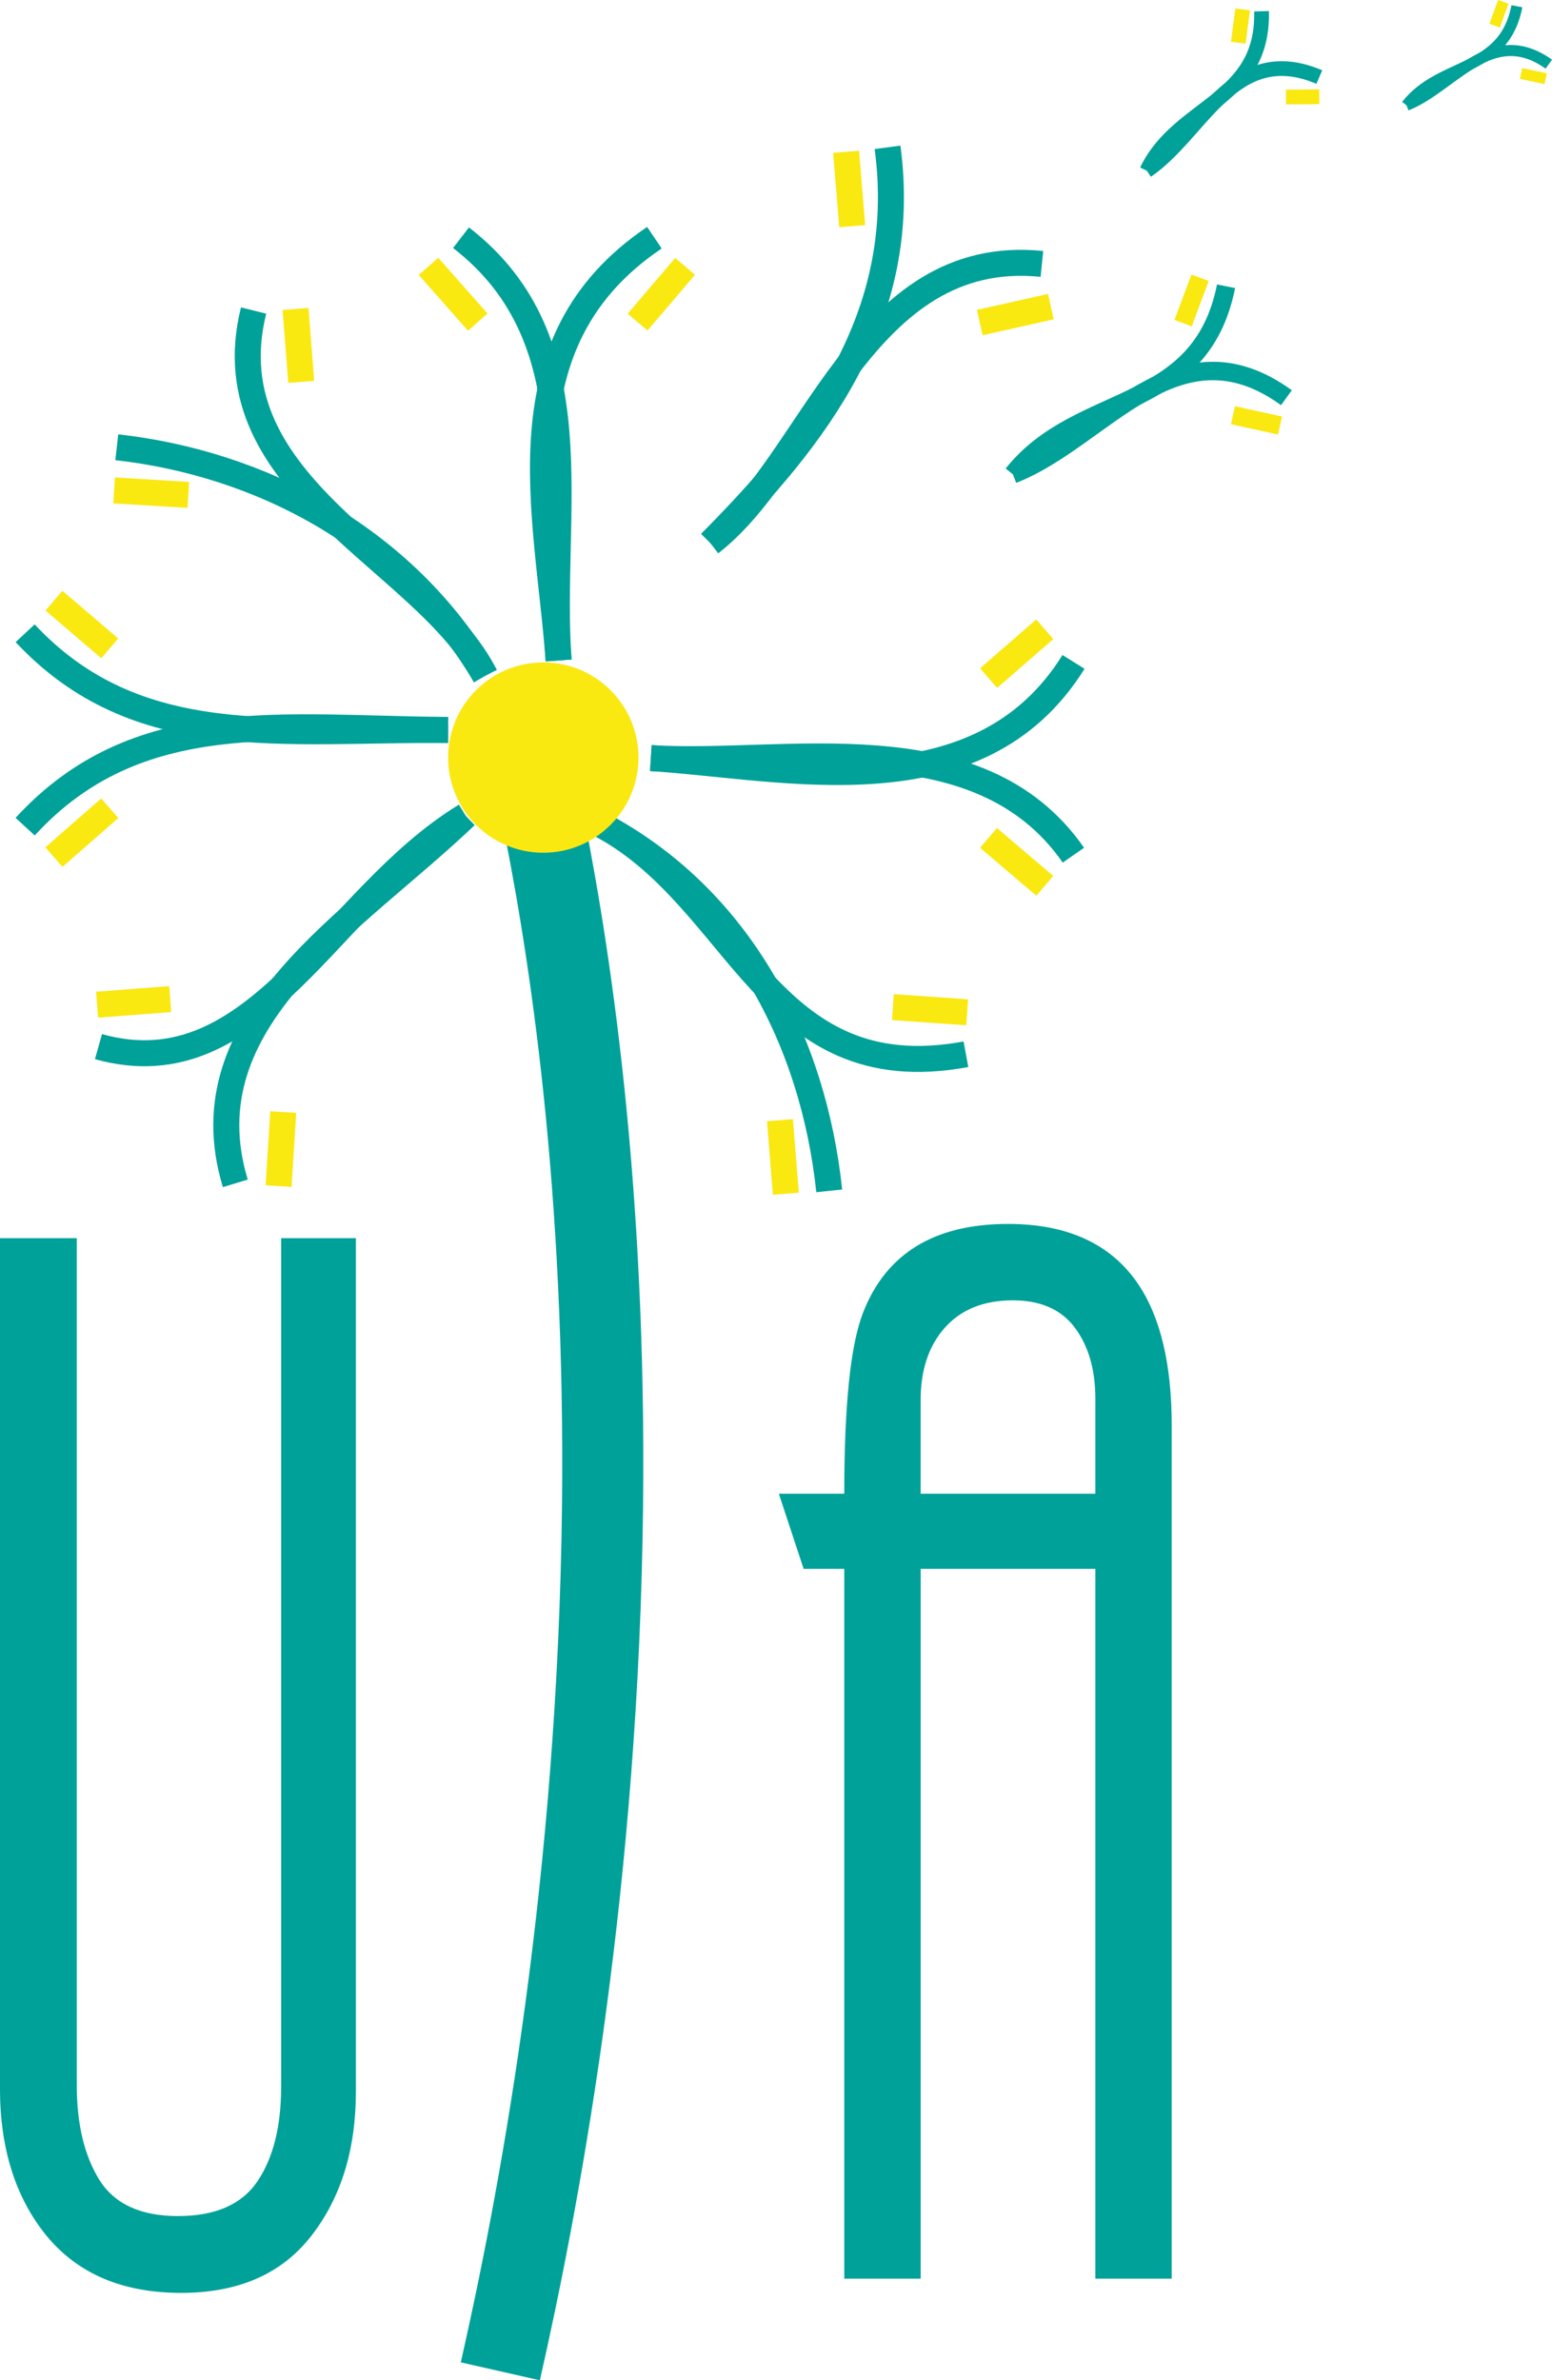 <?xml version="1.0" encoding="UTF-8" standalone="no"?>
<svg
   xmlns:dc="http://purl.org/dc/elements/1.1/"
   xmlns:cc="http://creativecommons.org/ns#"
   xmlns:rdf="http://www.w3.org/1999/02/22-rdf-syntax-ns#"
   xmlns:svg="http://www.w3.org/2000/svg"
   xmlns="http://www.w3.org/2000/svg"
   xmlns:xlink="http://www.w3.org/1999/xlink"
   xmlns:sodipodi="http://sodipodi.sourceforge.net/DTD/sodipodi-0.dtd"
   xmlns:inkscape="http://www.inkscape.org/namespaces/inkscape"
   inkscape:version="1.0 (4035a4f, 2020-05-01)"
   sodipodi:docname="logo.svg"
   id="svg124"
   version="1.2"
   viewBox="0 0 59.684 91.543"
   height="91.543pt"
   width="59.684pt">
  <sodipodi:namedview
     inkscape:current-layer="svg124"
     inkscape:window-maximized="0"
     inkscape:window-y="140"
     inkscape:window-x="665"
     inkscape:cy="66.735231"
     inkscape:cx="46.024066"
     inkscape:zoom="3.3296371"
     showgrid="false"
     id="namedview126"
     inkscape:window-height="1468"
     inkscape:window-width="1369"
     inkscape:pageshadow="2"
     inkscape:pageopacity="0"
     guidetolerance="10"
     gridtolerance="10"
     objecttolerance="10"
     borderopacity="1"
     bordercolor="#666666"
     pagecolor="#ffffff" />
  <defs
     id="defs27">
    <g
       id="g22">
      <symbol
         id="glyph0-0"
         overflow="visible">
        <path
           id="path10"
           d=""
           style="stroke:none" />
      </symbol>
      <symbol
         id="glyph0-1"
         overflow="visible">
        <path
           id="path13"
           d="m 16.5,-7.203 c 0,2.242 -0.574,4.094 -1.719,5.562 -1.137,1.461 -2.805,2.188 -5,2.188 -2.242,0 -3.965,-0.727 -5.172,-2.188 C 3.41,-3.109 2.812,-5 2.812,-7.312 V -40.016 H 5.766 V -7.438 c 0,1.48 0.285,2.688 0.859,3.625 0.582,0.938 1.594,1.406 3.031,1.406 1.438,0 2.457,-0.445 3.062,-1.344 0.602,-0.895 0.906,-2.102 0.906,-3.625 V -40.016 H 16.5 Z m 0,0"
           style="stroke:none" />
      </symbol>
      <symbol
         id="glyph0-2"
         overflow="visible">
        <path
           id="path16"
           d=""
           style="stroke:none" />
      </symbol>
      <symbol
         id="glyph0-3"
         overflow="visible">
        <path
           id="path19"
           d="M 12.656,0 V -27.297 H 5.938 V 0 H 3 V -27.297 H 1.438 L 0.484,-30.188 H 3 c 0,-3.395 0.238,-5.711 0.719,-6.953 0.883,-2.281 2.742,-3.422 5.578,-3.422 2.281,0 3.941,0.762 4.984,2.281 0.875,1.281 1.312,3.105 1.312,5.469 V 0 Z m 0,-33.844 c 0,-1.113 -0.262,-2.02 -0.781,-2.719 -0.523,-0.707 -1.32,-1.062 -2.391,-1.062 -1.125,0 -2,0.355 -2.625,1.062 -0.617,0.699 -0.922,1.625 -0.922,2.781 v 3.594 h 6.719 z m 0,0"
           style="stroke:none" />
      </symbol>
    </g>
    <clipPath
       id="clip1">
      <path
         id="path24"
         d="m 65,0 h 93 V 104.566 H 65 Z m 0,0" />
    </clipPath>
  </defs>
  <g
     transform="translate(-90.158,-7.412)"
     id="surface12911">
    <g
       id="g35"
       style="fill:#00a199;fill-opacity:1">
      <use
         height="100%"
         width="100%"
         id="use29"
         y="95.046"
         x="87.345"
         xlink:href="#glyph0-1" />
      <use
         height="100%"
         width="100%"
         id="use31"
         y="95.046"
         x="106.725"
         xlink:href="#glyph0-2" />
      <use
         height="100%"
         width="100%"
         id="use33"
         y="95.046"
         x="119.625"
         xlink:href="#glyph0-3" />
    </g>
    <path
       id="path37"
       transform="matrix(1,0,0,-1,94.378,38.494)"
       d="M 0.001,-0.002 -2.147,-1.881"
       style="fill:none;stroke:#fae811;stroke-width:1;stroke-linecap:butt;stroke-linejoin:miter;stroke-miterlimit:10;stroke-opacity:1" />
    <path
       id="path39"
       transform="matrix(1,0,0,-1,107.391,35.483)"
       d="M 2.5e-5,-0.002 C -6.391,0.041 -11.965,0.971 -16.266,-3.721"
       style="fill:none;stroke:#00a199;stroke-width:1;stroke-linecap:butt;stroke-linejoin:miter;stroke-miterlimit:10;stroke-opacity:1" />
    <path
       id="path41"
       transform="matrix(1,0,0,-1,107.391,35.483)"
       d="M 2.5e-5,-0.002 C -6.391,0.041 -11.965,-0.889 -16.266,3.717"
       style="fill:none;stroke:#00a199;stroke-width:1;stroke-linecap:butt;stroke-linejoin:miter;stroke-miterlimit:10;stroke-opacity:1" />
    <path
       id="path43"
       transform="matrix(1,0,0,-1,94.378,32.347)"
       d="M 0.001,-4.5625e-4 -2.147,1.835"
       style="fill:none;stroke:#fae811;stroke-width:1;stroke-linecap:butt;stroke-linejoin:miter;stroke-miterlimit:10;stroke-opacity:1" />
    <path
       id="path45"
       transform="matrix(1,0,0,-1,128.174,39.637)"
       d="M -0.002,8.125e-5 2.162,-1.844"
       style="fill:none;stroke:#fae811;stroke-width:1;stroke-linecap:butt;stroke-linejoin:miter;stroke-miterlimit:10;stroke-opacity:1" />
    <path
       id="path47"
       transform="matrix(1,0,0,-1,115.189,36.565)"
       d="M -0.002,-0.002 C 5.155,-0.33 12.588,1.529 16.248,-3.736"
       style="fill:none;stroke:#00a199;stroke-width:1;stroke-linecap:butt;stroke-linejoin:miter;stroke-miterlimit:10;stroke-opacity:1" />
    <path
       id="path49"
       transform="matrix(1,0,0,-1,115.189,36.565)"
       d="M -0.002,-0.002 C 5.155,-0.33 12.588,-2.189 16.252,3.697"
       style="fill:none;stroke:#00a199;stroke-width:1;stroke-linecap:butt;stroke-linejoin:miter;stroke-miterlimit:10;stroke-opacity:1" />
    <path
       id="path51"
       transform="matrix(1,0,0,-1,128.175,33.49)"
       d="M 4.8125e-4,-0.002 2.161,1.877"
       style="fill:none;stroke:#fae811;stroke-width:1;stroke-linecap:butt;stroke-linejoin:miter;stroke-miterlimit:10;stroke-opacity:1" />
    <path
       id="path53"
       transform="matrix(1,0,0,-1,114.678,19.801)"
       d="M -0.002,5.1875e-4 1.826,2.145"
       style="fill:none;stroke:#fae811;stroke-width:1;stroke-linecap:butt;stroke-linejoin:miter;stroke-miterlimit:10;stroke-opacity:1" />
    <path
       id="path55"
       transform="matrix(1,0,0,-1,111.641,32.813)"
       d="M -4.75e-4,0.001 C -0.418,5.735 -2.274,12.243 3.683,16.259"
       style="fill:none;stroke:#00a199;stroke-width:1;stroke-linecap:butt;stroke-linejoin:miter;stroke-miterlimit:10;stroke-opacity:1" />
    <path
       id="path57"
       transform="matrix(1,0,0,-1,111.641,32.813)"
       d="M -4.75e-4,0.001 C -0.418,5.735 1.441,12.243 -3.754,16.259"
       style="fill:none;stroke:#00a199;stroke-width:1;stroke-linecap:butt;stroke-linejoin:miter;stroke-miterlimit:10;stroke-opacity:1" />
    <path
       id="path59"
       transform="matrix(1,0,0,-1,108.529,19.801)"
       d="M 0.002,5.1875e-4 -1.893,2.145"
       style="fill:none;stroke:#fae811;stroke-width:1;stroke-linecap:butt;stroke-linejoin:miter;stroke-miterlimit:10;stroke-opacity:1" />
    <path
       id="path61"
       transform="matrix(1,0,0,-1,124.498,46.146)"
       d="M -0.002,0.002 2.854,-0.198"
       style="fill:none;stroke:#fae811;stroke-width:1;stroke-linecap:butt;stroke-linejoin:miter;stroke-miterlimit:10;stroke-opacity:1" />
    <path
       id="path63"
       transform="matrix(1,0,0,-1,113.18,39.083)"
       d="M -5.125e-4,5.6875e-4 C 5.48,-2.867 6.41,-10.3 14.124,-8.874"
       style="fill:none;stroke:#00a199;stroke-width:1;stroke-linecap:butt;stroke-linejoin:miter;stroke-miterlimit:10;stroke-opacity:1" />
    <path
       id="path65"
       transform="matrix(1,0,0,-1,113.18,39.083)"
       d="M -5.125e-4,5.6875e-4 C 5.48,-2.867 8.269,-8.441 8.867,-14.128"
       style="fill:none;stroke:#00a199;stroke-width:1;stroke-linecap:butt;stroke-linejoin:miter;stroke-miterlimit:10;stroke-opacity:1" />
    <path
       id="path67"
       transform="matrix(1,0,0,-1,120.152,50.493)"
       d="M 4.375e-5,5.125e-4 0.227,-2.828"
       style="fill:none;stroke:#fae811;stroke-width:1;stroke-linecap:butt;stroke-linejoin:miter;stroke-miterlimit:10;stroke-opacity:1" />
    <path
       id="path69"
       transform="matrix(1,0,0,-1,101.743,22.096)"
       d="M -0.001,-0.002 -0.22,2.803"
       style="fill:none;stroke:#fae811;stroke-width:1;stroke-linecap:butt;stroke-linejoin:miter;stroke-miterlimit:10;stroke-opacity:1" />
    <path
       id="path71"
       transform="matrix(1,0,0,-1,108.817,33.402)"
       d="M -4.9375e-4,5.625e-5 C -2.239,4.465 -10.602,7.254 -8.907,14.047"
       style="fill:none;stroke:#00a199;stroke-width:1;stroke-linecap:butt;stroke-linejoin:miter;stroke-miterlimit:10;stroke-opacity:1" />
    <path
       id="path73"
       transform="matrix(1,0,0,-1,108.817,33.402)"
       d="M -4.9375e-4,5.625e-5 C -3.168,5.395 -8.747,8.184 -14.168,8.789"
       style="fill:none;stroke:#00a199;stroke-width:1;stroke-linecap:butt;stroke-linejoin:miter;stroke-miterlimit:10;stroke-opacity:1" />
    <path
       id="path75"
       transform="matrix(1,0,0,-1,97.397,26.443)"
       d="M 0.002,-0.002 -2.85,0.17"
       style="fill:none;stroke:#fae811;stroke-width:1;stroke-linecap:butt;stroke-linejoin:miter;stroke-miterlimit:10;stroke-opacity:1" />
    <path
       id="path77"
       transform="matrix(1,0,0,-1,96.703,45.834)"
       d="m 5.25e-4,-0.002 -2.812,-0.215"
       style="fill:none;stroke:#fae811;stroke-width:1;stroke-linecap:butt;stroke-linejoin:miter;stroke-miterlimit:10;stroke-opacity:1" />
    <path
       id="path79"
       transform="matrix(1,0,0,-1,108.065,38.786)"
       d="M 0.001,0.001 C -5.206,-3.163 -7.995,-10.597 -14.12,-8.878"
       style="fill:none;stroke:#00a199;stroke-width:1;stroke-linecap:butt;stroke-linejoin:miter;stroke-miterlimit:10;stroke-opacity:1" />
    <path
       id="path81"
       transform="matrix(1,0,0,-1,108.065,38.786)"
       d="M 0.001,0.001 C -4.276,-4.093 -10.78,-7.808 -8.858,-14.136"
       style="fill:none;stroke:#00a199;stroke-width:1;stroke-linecap:butt;stroke-linejoin:miter;stroke-miterlimit:10;stroke-opacity:1" />
    <path
       id="path83"
       transform="matrix(1,0,0,-1,101.05,50.18)"
       d="M 4.8125e-4,1.25e-5 -0.179,-2.848"
       style="fill:none;stroke:#fae811;stroke-width:1;stroke-linecap:butt;stroke-linejoin:miter;stroke-miterlimit:10;stroke-opacity:1" />
    <path
       id="path85"
       transform="matrix(1,0,0,-1,122.931,16.108)"
       d="M -0.001,-0.001 -0.235,2.858"
       style="fill:none;stroke:#fae811;stroke-width:1;stroke-linecap:butt;stroke-linejoin:miter;stroke-miterlimit:10;stroke-opacity:1" />
    <path
       id="path87"
       transform="matrix(1,0,0,-1,117.471,28.298)"
       d="M 0.001,0.002 C 3.978,4.009 7.697,8.658 6.818,15.22"
       style="fill:none;stroke:#00a199;stroke-width:1;stroke-linecap:butt;stroke-linejoin:miter;stroke-miterlimit:10;stroke-opacity:1" />
    <path
       id="path89"
       transform="matrix(1,0,0,-1,117.471,28.298)"
       d="M 0.001,0.002 C 3.978,3.08 5.837,11.443 12.755,10.736"
       style="fill:none;stroke:#00a199;stroke-width:1;stroke-linecap:butt;stroke-linejoin:miter;stroke-miterlimit:10;stroke-opacity:1" />
    <path
       id="path91"
       transform="matrix(1,0,0,-1,127.837,19.817)"
       d="M -0.001,9.375e-5 2.733,0.613"
       style="fill:none;stroke:#fae811;stroke-width:1;stroke-linecap:butt;stroke-linejoin:miter;stroke-miterlimit:10;stroke-opacity:1" />
    <path
       id="path93"
       transform="matrix(1,0,0,-1,135.658,19.841)"
       d="M -0.002,0.001 0.65,1.747"
       style="fill:none;stroke:#fae811;stroke-width:0.709;stroke-linecap:butt;stroke-linejoin:miter;stroke-miterlimit:10;stroke-opacity:1" />
    <path
       id="path95"
       transform="matrix(1,0,0,-1,129.111,25.65)"
       d="M -0.002,-0.002 C 2.561,3.221 7.209,2.291 8.197,7.229"
       style="fill:none;stroke:#00a199;stroke-width:0.709;stroke-linecap:butt;stroke-linejoin:miter;stroke-miterlimit:10;stroke-opacity:1" />
    <path
       id="path97"
       transform="matrix(1,0,0,-1,129.111,25.65)"
       d="M -0.002,-0.002 C 3.49,1.361 6.279,6.01 10.518,2.943"
       style="fill:none;stroke:#00a199;stroke-width:0.709;stroke-linecap:butt;stroke-linejoin:miter;stroke-miterlimit:10;stroke-opacity:1" />
    <path
       id="path99"
       transform="matrix(1,0,0,-1,137.575,23.382)"
       d="M -9.8125e-4,-4.125e-4 1.808,-0.395"
       style="fill:none;stroke:#fae811;stroke-width:0.709;stroke-linecap:butt;stroke-linejoin:miter;stroke-miterlimit:10;stroke-opacity:1" />
    <path
       id="path101"
       transform="matrix(1,0,0,-1,147.637,8.4)"
       d="M 1.875e-5,0.002 0.332,0.916"
       style="fill:none;stroke:#fae811;stroke-width:0.425;stroke-linecap:butt;stroke-linejoin:miter;stroke-miterlimit:10;stroke-opacity:1" />
    <path
       id="path103"
       transform="matrix(1,0,0,-1,144.245,11.459)"
       d="M 9.9375e-4,-0.002 C 1.321,1.689 3.751,1.225 4.247,3.807"
       style="fill:none;stroke:#00a199;stroke-width:0.425;stroke-linecap:butt;stroke-linejoin:miter;stroke-miterlimit:10;stroke-opacity:1" />
    <path
       id="path105"
       transform="matrix(1,0,0,-1,144.245,11.459)"
       d="M 9.9375e-4,-0.002 C 1.813,0.725 3.251,3.162 5.474,1.58"
       style="fill:none;stroke:#00a199;stroke-width:0.425;stroke-linecap:butt;stroke-linejoin:miter;stroke-miterlimit:10;stroke-opacity:1" />
    <path
       id="path107"
       transform="matrix(1,0,0,-1,148.652,10.24)"
       d="M 4.4375e-4,0.002 0.946,-0.198"
       style="fill:none;stroke:#fae811;stroke-width:0.425;stroke-linecap:butt;stroke-linejoin:miter;stroke-miterlimit:10;stroke-opacity:1" />
    <path
       id="path109"
       transform="matrix(1,0,0,-1,137.778,9.053)"
       d="M -4.5625e-4,-0.002 0.168,1.279"
       style="fill:none;stroke:#fae811;stroke-width:0.567;stroke-linecap:butt;stroke-linejoin:miter;stroke-miterlimit:10;stroke-opacity:1" />
    <path
       id="path111"
       transform="matrix(1,0,0,-1,134.256,13.975)"
       d="M 0.002,-0.001 C 1.232,2.565 4.505,2.651 4.416,6.131"
       style="fill:none;stroke:#00a199;stroke-width:0.567;stroke-linecap:butt;stroke-linejoin:miter;stroke-miterlimit:10;stroke-opacity:1" />
    <path
       id="path113"
       transform="matrix(1,0,0,-1,134.256,13.975)"
       d="M 0.002,-0.001 C 2.142,1.456 3.31,5.014 6.638,3.6"
       style="fill:none;stroke:#00a199;stroke-width:0.567;stroke-linecap:butt;stroke-linejoin:miter;stroke-miterlimit:10;stroke-opacity:1" />
    <path
       id="path115"
       transform="matrix(1,0,0,-1,139.614,11.146)"
       d="M -0.001,0.002 1.28,0.013"
       style="fill:none;stroke:#fae811;stroke-width:0.567;stroke-linecap:butt;stroke-linejoin:miter;stroke-miterlimit:10;stroke-opacity:1" />
    <g
       id="g119"
       clip-rule="nonzero"
       clip-path="url(#clip1)">
      <path
         id="path117"
         transform="matrix(1,0,0,-1,109.4,98.609)"
         d="M -0.001,-8.75e-4 C 1.417,6.245 3.627,17.808 3.909,31.987 c 0.25,12.68 -1.148,22.023 -2.191,27.324"
         style="fill:none;stroke:#00a199;stroke-width:3.118;stroke-linecap:butt;stroke-linejoin:miter;stroke-miterlimit:10;stroke-opacity:1" />
    </g>
    <path
       id="path121"
       d="m 114.711,36.547 c 0,2.02 -1.641,3.66 -3.66,3.66 -2.023,0 -3.66,-1.641 -3.66,-3.66 0,-2.023 1.637,-3.66 3.66,-3.66 2.02,0 3.66,1.637 3.66,3.66"
       style="fill:#fae811;fill-opacity:1;fill-rule:nonzero;stroke:none" />
  </g>
</svg>
